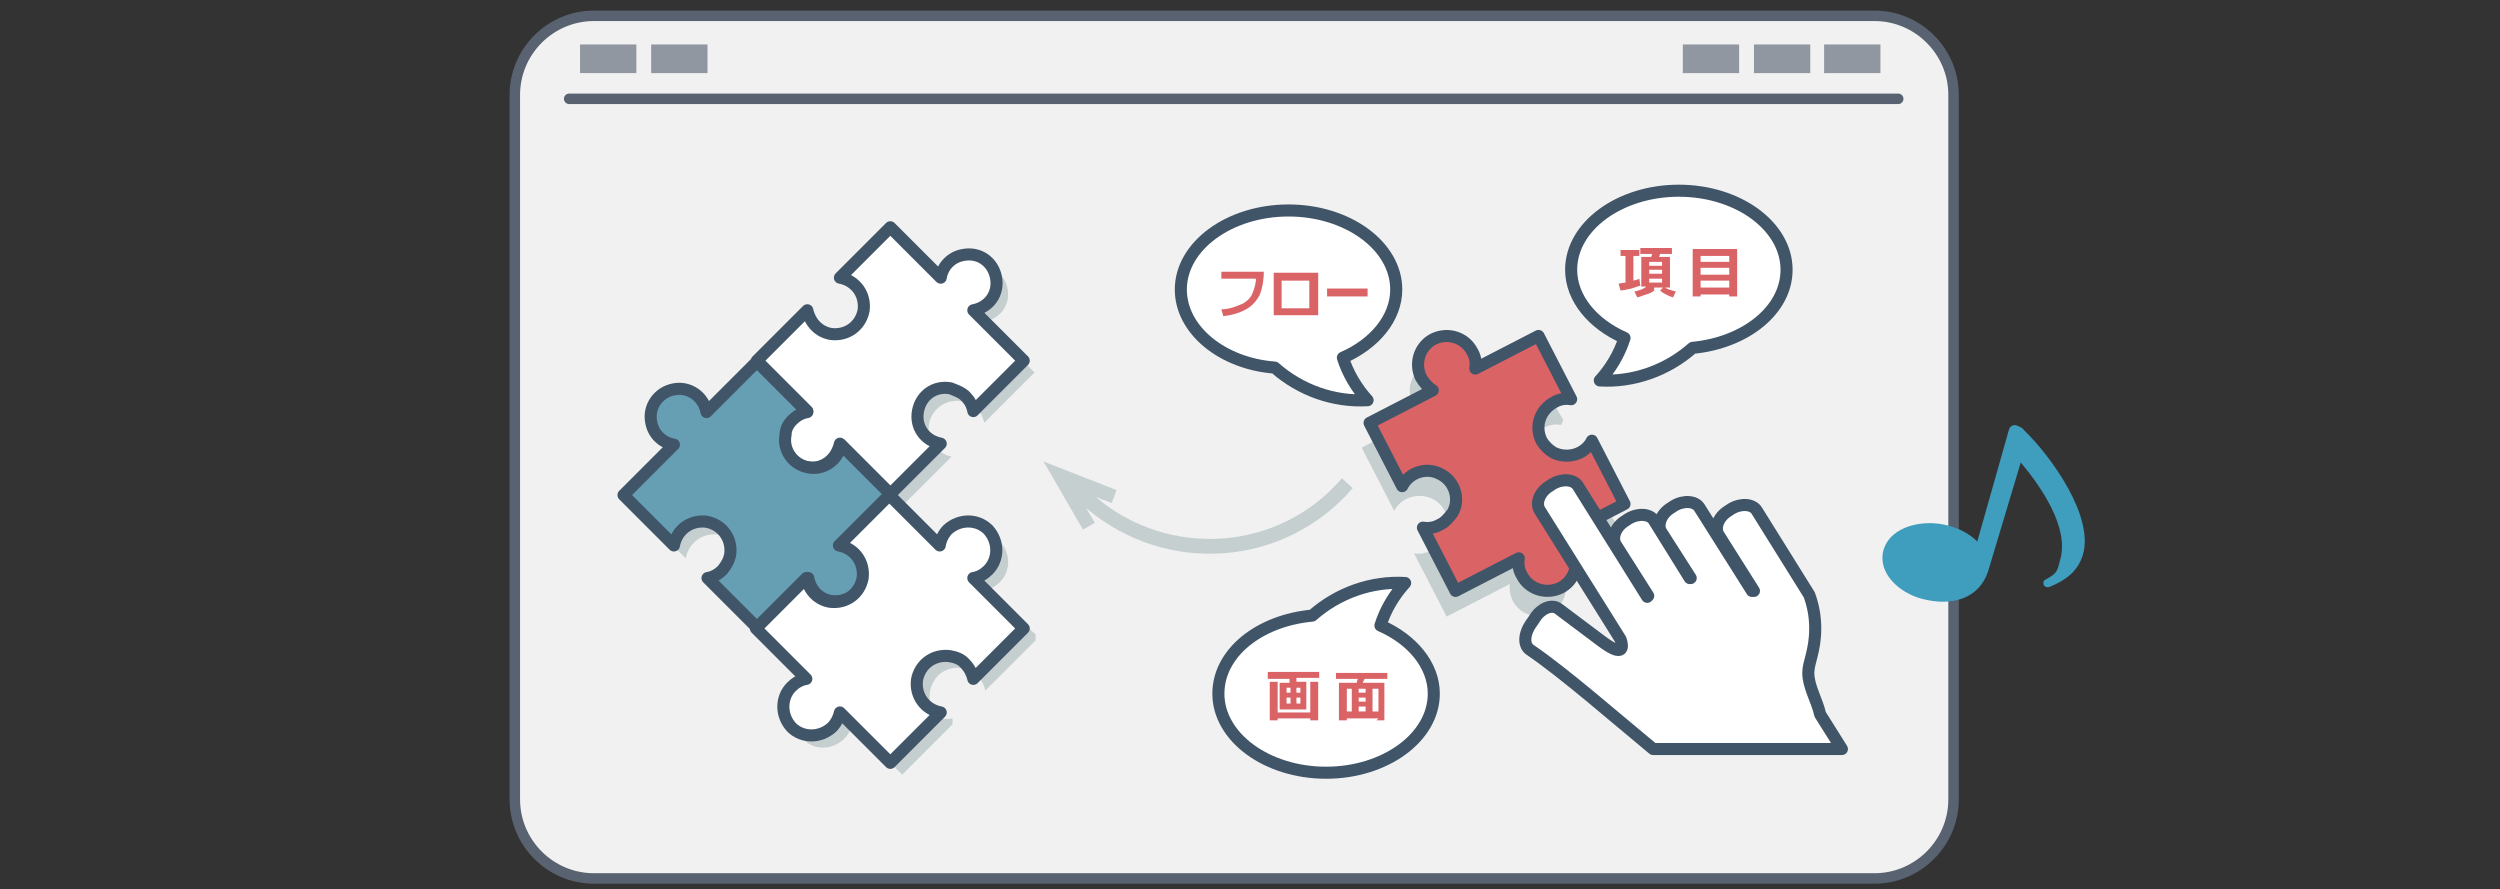 <?xml version="1.0" encoding="utf-8"?>
<!-- Generator: Adobe Illustrator 24.0.2, SVG Export Plug-In . SVG Version: 6.00 Build 0)  -->
<svg version="1.1" id="レイヤー_1" xmlns="http://www.w3.org/2000/svg" xmlns:xlink="http://www.w3.org/1999/xlink" x="0px"
	 y="0px" viewBox="0 0 253 90" style="enable-background:new 0 0 253 90;" xml:space="preserve">
<rect x="0" y="0" width="253" height="90" fill="#333333" stroke="none"/>
<style type="text/css">
	.st0{fill:#F1F1F1;stroke:#586270;stroke-width:1.06;stroke-linecap:round;stroke-linejoin:round;}
	.st1{fill:#9097A0;}
	.st2{fill:none;stroke:#586270;stroke-width:1.06;stroke-linecap:round;stroke-linejoin:round;}
	.st3{fill:#C6CFCF;}
	.st4{fill:#FFFFFF;stroke:#415569;stroke-width:1.222;stroke-linecap:round;stroke-linejoin:round;}
	.st5{fill:#669FB4;stroke:#415569;stroke-width:1.222;stroke-linecap:round;stroke-linejoin:round;}
	.st6{fill:#DA6366;stroke:#415569;stroke-width:1.222;stroke-linecap:round;stroke-linejoin:round;}
	.st7{fill:#DA6366;}
	.st8{fill:#3F9DBD;}
	.st9{fill:none;}
</style>
<title>icon_solution03</title>
<g id="レイヤー_2_1_">
	<g id="レイヤー_1-2">
		<path class="st0" d="M60.1,88.9c-4.4,0-8-3.6-8-8V9.6c0-4.4,3.6-8,8-8h129.6c4.4,0,8,3.6,8,8c0,0,0,0,0,0v71.3c0,4.4-3.6,8-8,8
			H60.1z"/>
		<rect x="184.6" y="4.5" class="st1" width="5.7" height="2.9"/>
		<rect x="177.5" y="4.5" class="st1" width="5.7" height="2.9"/>
		<rect x="170.3" y="4.5" class="st1" width="5.7" height="2.9"/>
		<rect x="65.9" y="4.5" class="st1" width="5.7" height="2.9"/>
		<rect x="58.7" y="4.5" class="st1" width="5.7" height="2.9"/>
		<line class="st2" x1="57.6" y1="10" x2="192.1" y2="10"/>
		<path class="st3" d="M94.8,41.4c-1.1,1.1-1.1,2.9,0,4c0.4,0.4,0.9,0.7,1.5,0.8l-5.1,5.1l-5.1-5.1c-0.1,0.6-0.4,1.1-0.8,1.5
			c-1.1,1.1-2.9,1.1-4.1,0c-1.1-1.1-1.1-2.9,0-4.1c0.4-0.4,1-0.7,1.6-0.8l-5.1-5.1l5.1-5.1c0.3,1.6,1.7,2.6,3.3,2.4
			c1.6-0.3,2.6-1.7,2.4-3.3c-0.2-1.2-1.1-2.1-2.4-2.4v-0.6l5.1-4.5l5.1,5.1c0.3-1.6,1.7-2.6,3.3-2.4c1.6,0.3,2.6,1.7,2.4,3.3
			c-0.2,1.2-1.1,2.1-2.4,2.4l5.1,5.1l-5.1,5.1c-0.1-0.6-0.4-1.1-0.8-1.5C97.7,40.3,95.9,40.3,94.8,41.4z M81.3,43.7
			c0.4-0.4,0.9-0.7,1.5-0.8l-5.1-5.1L72.7,43c-0.3-1.6-1.7-2.6-3.3-2.3c-1.6,0.3-2.6,1.7-2.3,3.3c0.2,1.2,1.1,2.1,2.3,2.3l-5.1,4.5
			v0.6l5.1,5.1c0.3-1.6,1.7-2.6,3.3-2.4c1.6,0.3,2.6,1.7,2.4,3.3c-0.1,0.6-0.4,1.1-0.8,1.6c-0.3,0.3-1.2,0.2-1.5,0.2v0.6l5.1,5.1
			l5.1-5.1c0.3,1.6,1.7,2.6,3.3,2.4c1.6-0.3,2.6-1.7,2.4-3.3c-0.2-1.2-1.1-2.1-2.4-2.4l5.1-5.1l-5.1-5.1c-0.1,0.6-0.4,1.1-0.8,1.5
			c-1.1,1.1-2.9,1.1-4.1,0C80.2,46.7,80.2,44.9,81.3,43.7L81.3,43.7z M98.9,68.4c0.4,0.4,0.7,0.9,0.8,1.5l5.1-5.1v-0.6l-5.1-4.5
			c0.6-0.1,1.1-0.4,1.5-0.8c1.1-1.1,1.1-2.9,0-4.1c-1.1-1.1-2.9-1.1-4.1,0c-0.4,0.4-0.7,1-0.8,1.6l-5.1-5.1l-5.1,5.1
			c1.6,0.3,2.6,1.7,2.4,3.3c-0.3,1.6-1.7,2.6-3.3,2.4c-1.2-0.2-2.1-1.1-2.4-2.4l-5.1,4.5v0.6l5.1,5.1c-0.6,0.1-1.1,0.4-1.5,0.8
			c-1.1,1.1-1.1,2.9,0,4.1s2.9,1.1,4.1,0c0.4-0.4,0.7-0.9,0.8-1.5l5.1,5.1l5.1-5.1v-0.6c-0.5,0.1-1.2,0.1-1.5-0.2
			c-1.1-1.1-1.1-2.9,0-4.1C96,67.3,97.8,67.3,98.9,68.4L98.9,68.4z"/>
		<path class="st4" d="M97.7,40.1c0.4,0.4,0.7,0.9,0.8,1.5l5.1-5.1l-5.1-5.1c1.6-0.3,2.6-1.7,2.3-3.3c-0.3-1.6-1.7-2.6-3.3-2.3
			c-1.2,0.2-2.1,1.1-2.3,2.3l-5.1-5.1l-5.1,5.1c1.6,0.3,2.6,1.7,2.4,3.3c-0.3,1.6-1.7,2.6-3.3,2.4c-1.2-0.2-2.1-1.1-2.4-2.4
			l-5.1,5.1l5.1,5.1c-1.6,0.3-2.6,1.7-2.4,3.3c0.3,1.6,1.7,2.6,3.3,2.4c1.2-0.2,2.1-1.1,2.4-2.4l5.1,5.1l5.1-5.1
			c-1.6-0.3-2.6-1.7-2.3-3.3c0.3-1.6,1.7-2.6,3.3-2.3C96.7,39.5,97.3,39.7,97.7,40.1L97.7,40.1z"/>
		<path class="st5" d="M80.2,42.5c0.4-0.4,0.9-0.7,1.5-0.8l-5.1-5.1l-5.1,5.1c-0.3-1.6-1.8-2.6-3.3-2.3c-1.6,0.3-2.6,1.8-2.3,3.3
			c0.2,1.2,1.1,2.1,2.3,2.3l-5.1,5.1l5.1,5.1c0.3-1.6,1.7-2.6,3.3-2.4c1.6,0.3,2.6,1.7,2.4,3.3c-0.1,0.6-0.4,1.1-0.8,1.6
			c-0.4,0.4-0.9,0.7-1.5,0.8l5.1,5.1l5.1-5.1c0.3,1.6,1.7,2.6,3.3,2.3c1.6-0.3,2.6-1.7,2.3-3.3c-0.2-1.2-1.1-2.1-2.3-2.3l5.1-5.1
			L85.1,45c-0.3,1.6-1.8,2.6-3.3,2.3c-1.6-0.3-2.6-1.8-2.3-3.3C79.5,43.4,79.8,42.9,80.2,42.5z"/>
		<path class="st4" d="M97.7,67.2c0.4,0.4,0.7,1,0.8,1.5l5.1-5.1l-5.1-5.1c0.6-0.1,1.1-0.4,1.5-0.8c1.1-1.1,1.1-2.9,0-4.1
			c-1.1-1.1-2.9-1.1-4.1,0c-0.4,0.4-0.7,1-0.8,1.6l-5.1-5.1l-5.1,5.1c1.6,0.3,2.6,1.7,2.4,3.3c-0.3,1.6-1.7,2.6-3.3,2.4
			c-1.2-0.2-2.1-1.1-2.4-2.4l-5.1,5.1l5.1,5.1c-0.6,0.1-1.1,0.4-1.5,0.8c-1.1,1.1-1.1,2.9,0,4.1c1.1,1.1,2.9,1.1,4.1,0
			c0.4-0.4,0.7-1,0.8-1.5l5.1,5.1l5.1-5.1c-1.6-0.3-2.6-1.7-2.4-3.3c0.3-1.6,1.7-2.6,3.3-2.4C96.7,66.5,97.3,66.7,97.7,67.2
			L97.7,67.2z"/>
		<path class="st3" d="M144.8,55.7c-0.5,0.3-1.1,0.4-1.7,0.3l3.3,6.4l6.4-3.3c-0.2,1.6,0.9,3,2.4,3.2c0.6,0.1,1.2,0,1.7-0.3
			c1.4-0.7,2-2.4,1.3-3.9c-0.3-0.5-0.7-1-1.2-1.2l6.4-3.3l0.2-0.5l-3.5-5.9c-0.7,1.4-2.5,1.9-3.9,1.2c-1.4-0.7-1.9-2.5-1.2-3.9
			c0.6-1.1,1.8-1.7,3-1.5l0.2-0.5l-3.4-5.9l-6.4,3.3c0.2-1.6-0.9-3-2.4-3.3c-1.6-0.2-3,0.9-3.3,2.4c-0.2,1.2,0.4,2.4,1.5,3l-6.4,3.3
			l3.3,6.4c0.7-1.4,2.5-1.9,3.9-1.2c1.4,0.7,1.9,2.5,1.2,3.9C145.8,55,145.4,55.4,144.8,55.7L144.8,55.7z"/>
		<path class="st6" d="M145.7,53.1c-0.5,0.3-1.1,0.4-1.7,0.3l3.3,6.4l6.4-3.3c-0.1,0.6,0,1.2,0.3,1.7c0.7,1.4,2.4,2,3.9,1.3
			c1.4-0.7,2-2.4,1.3-3.9c-0.3-0.5-0.7-1-1.2-1.3l6.4-3.3l-3.3-6.4c-0.7,1.4-2.5,1.9-3.9,1.2c-0.5-0.3-0.9-0.7-1.2-1.2
			c-0.7-1.4-0.2-3.1,1.3-3.9c0.5-0.3,1.1-0.4,1.7-0.3l-3.3-6.4l-6.4,3.3c0.1-0.6,0-1.2-0.3-1.7c-0.7-1.4-2.4-2-3.9-1.3
			c-1.4,0.7-2,2.4-1.3,3.9c0.3,0.5,0.7,1,1.2,1.3l-6.4,3.3l3.3,6.4c0.7-1.4,2.5-2,3.9-1.2c1.4,0.7,2,2.5,1.2,3.9
			C146.6,52.4,146.2,52.9,145.7,53.1L145.7,53.1z"/>
		<path class="st4" d="M180.8,27.3c0-4.4-4.9-8-10.9-8c-6,0-10.9,3.6-10.9,8c0,2.9,2.2,5.5,5.4,6.9c-0.5,1.6-1.4,3.1-2.5,4.3
			c3.4,0.2,6.8-1,9.4-3.3C176.6,34.7,180.8,31.4,180.8,27.3z"/>
		<path class="st7" d="M166,28.9c-0.3,0.1-0.6,0.2-0.9,0.3c-0.5,0.1-0.9,0.2-1.1,0.2l-0.2-0.7l0.7-0.1v-2.7H164v-0.6h1.9v0.6h-0.6
			v2.5c0.3-0.1,0.5-0.1,0.6-0.2L166,28.9z M167.4,29.4c-0.2,0.2-0.5,0.3-0.8,0.4c-0.3,0.1-0.6,0.2-0.9,0.3l-0.3-0.6
			c0.4-0.1,0.9-0.2,1.2-0.5h-0.5V26h1l0.1-0.3h-1.2v-0.6h3.2v0.6H168l-0.1,0.3h1.1v3.1h-0.5c0.3,0.2,0.7,0.3,1.1,0.4l-0.3,0.6
			c-0.3-0.1-0.5-0.2-0.7-0.3c-0.2-0.1-0.4-0.2-0.6-0.4l0.3-0.3h-0.9L167.4,29.4z M168.2,26.9v-0.4h-1.3v0.4H168.2z M166.9,27.7h1.3
			v-0.4h-1.3V27.7z M168.2,28.2h-1.3v0.4h1.3V28.2z"/>
		<path class="st7" d="M175,29.8h-2.9V30h-0.8v-4.8h4.5V30H175V29.8z M175,26.5v-0.6h-2.9v0.6L175,26.5z M172.1,27.8h2.9v-0.7h-2.9
			V27.8z M172.1,29.1h2.9v-0.7h-2.9V29.1z"/>
		<path class="st4" d="M123.3,70.2c0,4.4,4.9,8,10.9,8s10.9-3.6,10.9-8c0-2.9-2.2-5.5-5.4-6.9c0.5-1.6,1.4-3.1,2.5-4.3
			c-3.4-0.2-6.8,1-9.4,3.3C127.4,62.8,123.3,66.1,123.3,70.2z"/>
		<path class="st7" d="M132.2,71.8h-2.7v-2.7h1v-0.4h-2.2V68h5.2v0.6h-2.3v0.4h1V71.8z M129.3,72.9h-0.8V69h0.8v3.1h3.3V69h0.8v3.9
			h-0.8v-0.2h-3.3V72.9z M130.6,69.6h-0.4v0.5h0.4L130.6,69.6z M130.2,70.6v0.6h0.4v-0.6H130.2z M131.6,70.1v-0.5h-0.4v0.5H131.6z
			 M131.6,71.2v-0.6h-0.4v0.6H131.6z"/>
		<path class="st7" d="M139.5,72.7h-3.2v0.2h-0.8v-3.8h1.8c0-0.1,0.1-0.3,0.1-0.4h-2.2v-0.6h5.2v0.6h-2.3l-0.2,0.4h2.2v3.8h-0.8
			L139.5,72.7z M136.3,72h0.5v-2.3h-0.5V72z M137.5,69.7v0.4h0.7v-0.4H137.5z M137.5,70.6V71h0.7v-0.4H137.5z M137.5,72h0.7v-0.5
			h-0.7L137.5,72z M138.9,72h0.6v-2.3h-0.6V72z"/>
		<path class="st4" d="M119.5,29.3c0-4.4,4.9-8,10.9-8c6,0,10.9,3.6,10.9,8c0,2.9-2.2,5.5-5.4,6.9c0.5,1.6,1.4,3.1,2.5,4.3
			c-3.4,0.2-6.8-1-9.4-3.3C123.7,36.8,119.5,33.4,119.5,29.3z"/>
		<path class="st7" d="M127.9,27.4c0,0.8-0.1,1.6-0.4,2.4c-0.3,0.6-0.8,1.2-1.4,1.5c-0.7,0.4-1.5,0.6-2.3,0.7l-0.2-0.7
			c0.7,0,1.3-0.2,2-0.5c0.5-0.2,0.9-0.6,1.1-1c0.2-0.5,0.4-1,0.4-1.6h-3.5v-0.7H127.9z"/>
		<path class="st7" d="M133.4,31.9h-4.5v-4.3h4.5V31.9z M132.5,31.2v-2.8h-2.8v2.8H132.5z"/>
		<path class="st7" d="M138.4,30h-4.1v-0.8h4.1V30z"/>
		<path class="st3" d="M136.9,49.4c-6.9,8-18.9,8.9-27,2l0.9,1.5l-1.2,0.7l-4-6.9l7.4,2.9l-0.5,1.3l-1.6-0.6
			c7.4,6.3,18.6,5.5,24.9-1.9L136.9,49.4z"/>
		<path class="st4" d="M154.9,65.8c3.5,2.4,8.4,6.7,12.4,10h19.1l-2.2-3.5c-0.3-1.4-1.2-2.8-1.2-4.2c0-1.1,0.7-2.2,0.7-4.5
			c0-1.2-0.2-2.3-0.6-3.4l-5.3-8.5c-0.4-0.7-1.6-0.8-2.6-0.2l-0.3,0.2c-1,0.6-1.4,1.7-1,2.4l3.6,5.7l-0.2,0l-5.3-8.4
			c-0.4-0.7-1.6-0.8-2.6-0.2l-0.3,0.2c-1,0.6-1.4,1.7-1,2.4l3,4.7l-0.1,0l-3.6-5.8c-0.4-0.7-1.6-0.8-2.6-0.2l-0.3,0.2
			c-1,0.6-1.4,1.7-1,2.4l3.3,5.2l-0.1,0.1l-7-11.2c-0.4-0.7-1.6-0.8-2.6-0.2l-0.3,0.2c-1,0.6-1.4,1.7-1,2.4l8.2,13.1
			c0,0,0.9,2.3-1.9,0.2l0,0l-4.4-3.3c-0.7-0.5-1.8,0-2.4,1l-0.2,0.3C154.1,64.2,154.2,65.4,154.9,65.8z"/>
		<path class="st8" d="M203.3,43.5c0.1-0.4,0.5-0.6,0.9-0.4c0.2,0.1,0.5,0.2,0.6,0.4c2.9,2.8,7.1,8.8,6,12.6
			c-0.5,1.7-1.7,2.6-3.4,3.3c-0.3,0.1-0.6-0.1-0.6-0.3c0-0.1,0-0.1,0-0.2c0-0.2,0.2-0.2,0.3-0.3c1.1-0.6,1.1-0.8,1.4-2
			c0.9-3.2-1.9-7.3-4-9.8l-3.3,11c-0.9,2.8-3.7,3.6-6.7,2.8c-2.3-0.6-4.5-2.6-3.9-4.9c0.7-2.5,4.1-3.2,6.6-2.5
			c1.1,0.3,2.1,0.8,2.9,1.6L203.3,43.5z"/>
		<rect x="30.8" y="-23" class="st9" width="192.8" height="131.9"/>
	</g>
</g>
</svg>
